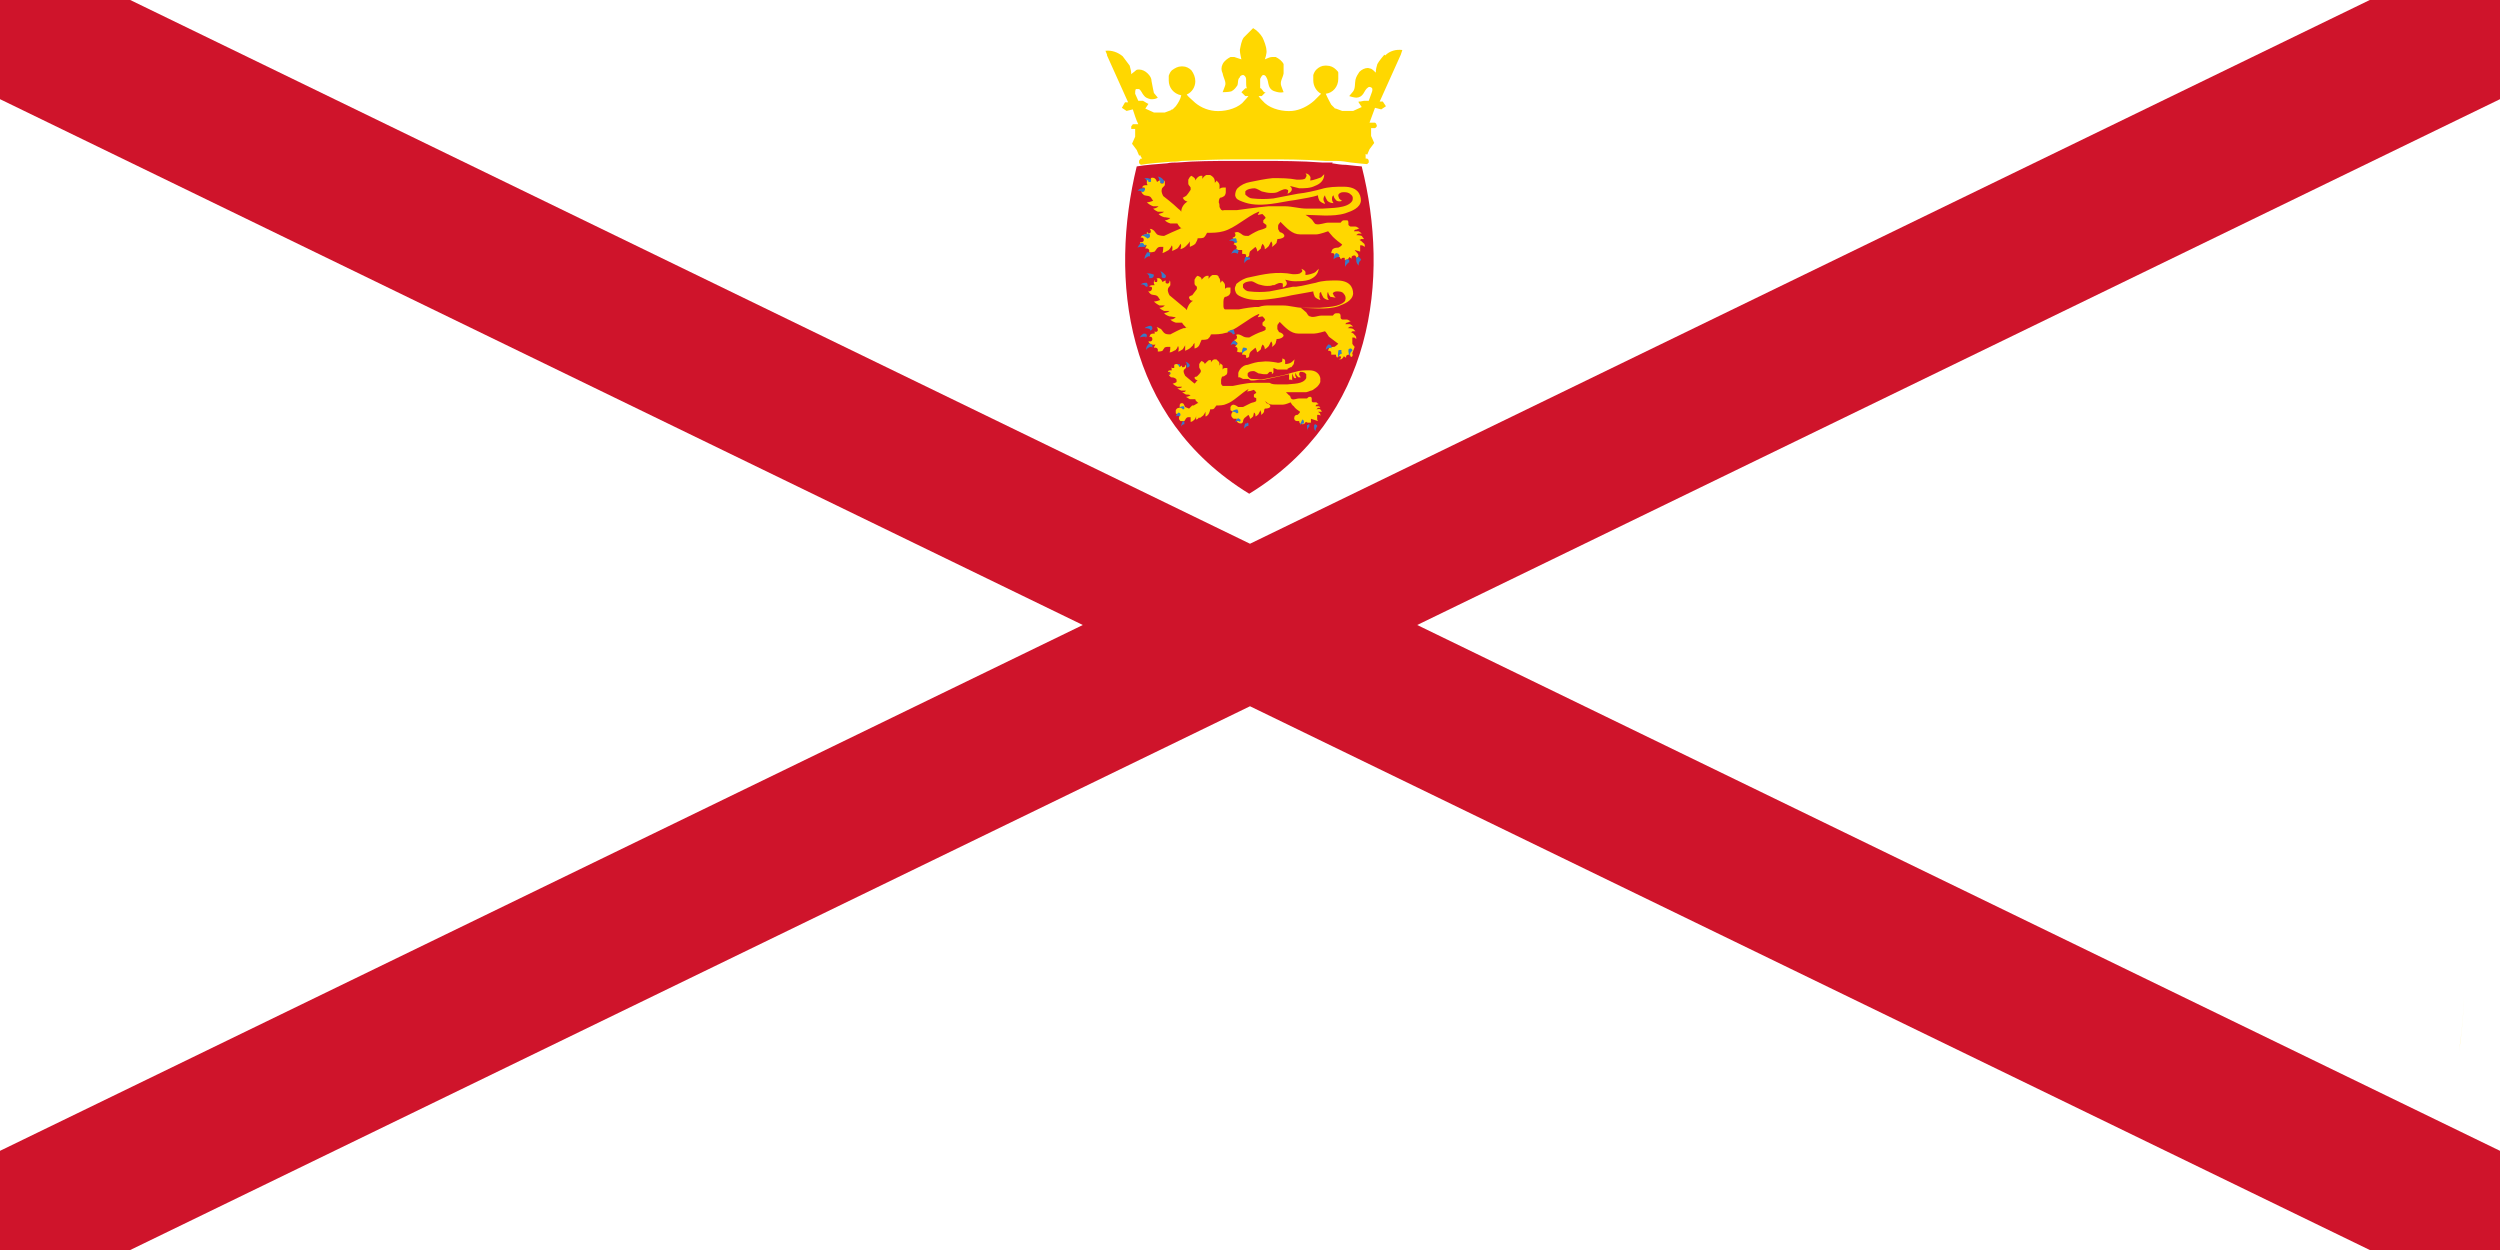 <?xml version="1.0" encoding="UTF-8"?><svg id="a" xmlns="http://www.w3.org/2000/svg" viewBox="0 0 32 16"><defs><style>.b{fill:#cf142b;}.c{fill:#806600;}.d{fill:gold;}.e{fill:#377bc8;}.f{fill:#2b2200;}</style></defs><polygon class="b" points="33.09 .74 31.96 -.79 16 6.96 .04 -.79 -1.09 .74 13.86 8 -1.09 15.26 .04 16.79 16 9.04 31.96 16.79 33.09 15.26 18.14 8 33.09 .74"/><path class="d" d="M31.54,12.65c0,.44-.07.84-.07.84,0,0,.07-.41.07-.84Z"/><polygon class="b" points="15.32 3.52 15.32 3.52 15.32 3.52 15.32 3.52"/><polygon class="b" points="15.33 2.31 15.33 2.31 15.33 2.31 15.33 2.31"/><path class="b" d="M17.06,2.08s-.05,0-.07,0c-.02,0-.05,0-.07,0-.26-.02-.56-.02-.7-.02h-.45c-.23,0-.46,0-.7.02-.04,0-.09,0-.13.01-.13.01-.27.02-.39.04-.35,1.44-.16,3.21,1.44,4.19,1.6-.98,1.8-2.76,1.44-4.19-.02,0-.1-.01-.2-.02-.06,0-.12-.01-.18-.02Z"/><polygon class="b" points="15.48 4.68 15.48 4.68 15.48 4.68 15.48 4.68"/><path class="e" d="M14.63,2.47s.02,0,.03-.02c0-.02,0-.04-.01-.04,0,0,0,0,0,0h0s-.01,0-.02,0c-.01,0-.04,0-.07.03.02,0,.05,0,.06.02,0,0,0,0,.01.01Z"/><path class="e" d="M14.85,2.34s.02.01.03.01c.02,0,.03-.02.02-.04,0,0,0,0,0,0,0,0,0,0,0,0-.01,0-.02-.04-.08-.05.01.01.02.03.02.05,0,.01,0,.02,0,.03Z"/><path class="e" d="M14.73,2.34s.02-.03,0-.05c0,0,0,0,0,0,0,0,0,0-.01,0,0,0-.02-.01-.04-.01h0s-.03,0-.04,0c.02,0,.03.02.04.04,0,0,0,.02.01.03.01,0,.02,0,.03,0Z"/><path class="d" d="M15.42,2.29s0,0,0,0c0-.01,0-.03,0-.04,0,0,0,0,0,0,0,.01,0,.03,0,.04Z"/><polygon class="d" points="15.55 2.55 15.55 2.55 15.55 2.55 15.55 2.55"/><path class="d" d="M17.41,3.22v-.08s0,0,.02,0c.01,0,.02.01.04.02,0-.02,0-.04-.02-.05-.02-.02-.03-.03-.05-.04,0,0,.02,0,.02-.01.01,0,.03,0,.04,0-.01-.01-.02-.03-.03-.04-.02-.01-.07-.01-.07-.01,0,0,.02-.02.03-.02.01,0,.03,0,.04,0-.01-.01-.02-.02-.04-.03-.02,0-.04,0-.06,0,0,0,.01-.02.02-.02.02,0,.03-.01.05-.02-.02,0-.03-.02-.05-.02-.01,0-.04,0-.06,0-.01,0-.02-.01-.03-.02,0-.04,0-.06-.02-.06-.01,0-.03,0-.04,0-.02,0-.03.02-.04.03,0,0-.1,0-.16,0-.04,0-.11.03-.15.02-.03,0-.04-.05-.07-.07-.02-.02-.07-.05-.07-.05.13,0,.35.03.51-.02.09-.03.19-.07.2-.16,0-.09-.05-.18-.22-.18-.1,0-.19,0-.29.03-.07.02-.2.05-.3.06-.1.02-.21.04-.31.06-.09.01-.18.01-.27,0-.03,0-.06-.02-.09-.05,0-.01,0-.03,0-.04.02-.03.08-.04.12-.04.02,0,.07.03.09.04.04.01.08.02.12.02.03,0,.07,0,.1-.02.04-.02.08-.04.11-.02.02,0,0,.05,0,.05.05-.02.08-.06.03-.1.04.01.08.02.12.03.07,0,.14,0,.2-.03.08-.03.12-.08.12-.15l-.04.04s-.1.04-.14.04h0s0,0,0,0c0,0,.01-.04,0-.05-.01-.02-.03-.04-.06-.04.03.03,0,.05,0,.06-.01.02-.06.02-.11.02-.1-.02-.21-.02-.31-.02-.1.01-.19.03-.29.05-.06.01-.12.04-.16.08-.02.02-.03.06-.03.09.01.05.04.06.09.08.1.04.21.05.37.03.09-.01.22-.04.31-.05.12-.02.23-.04.29-.06,0,.03.01.05.02.07.02.02.04.03.07.04,0-.02-.02-.03-.02-.06,0-.02.01-.04.02-.05,0,.02.02.05.03.07.02.02.05.03.08.03-.01-.01-.02-.03-.02-.05,0-.02,0-.04.02-.05,0,.03.02.05.04.07.02.01.05.01.07,0-.01,0-.03-.02-.04-.03,0-.01-.01-.02-.01-.04,0-.02.03-.04.06-.04.04,0,.07,0,.1.03.03.02.03.05.02.08-.06.1-.27.09-.38.1-.07,0-.14,0-.21,0-.09,0-.18-.03-.28-.03-.07,0-.13,0-.2,0-.13.01-.41.05-.41.05h-.17s0,.01-.02,0c0,0,0,0,0,0-.01,0-.02-.02-.03-.04,0-.02,0-.04-.01-.06h0c0-.05.02-.06.02-.06.02,0,.03-.01.05-.02.01-.01.02-.03.02-.05,0-.02,0-.04,0-.06-.05,0-.06,0-.08.02,0-.02,0-.03,0-.05,0-.01-.01-.03-.02-.04,0,0-.01-.01-.02-.02,0,0,0,0,0,0,0,0,0,0,0,0,0,.01-.01.02-.02.03,0,0,0,0,0,0,0-.02,0-.05-.02-.07-.01-.01-.02-.02-.04-.03,0,0,0,0,0,0h0s-.03,0-.05,0c-.02.01-.04.03-.05.05,0,0,0,0,0,0,0-.01,0-.03,0-.04,0,0,0,0,0,0,0,0-.02,0-.02,0-.01,0-.03.01-.04.02-.01.01-.02.02-.03.04,0-.02,0-.03-.05-.06-.02.01-.03.03-.04.05,0,.02,0,.04,0,.05,0,.02.02.03.03.05,0,0,0,0,0,.03-.02.03-.04.06-.06.08-.01,0-.03.02-.04.02h0s.01.04.06.05c-.05.03-.08.08-.08.13,0,0,0,0,0,0-.01-.02-.03-.03-.04-.04-.06-.06-.19-.16-.19-.16,0,0-.03-.05-.02-.08,0-.03.03-.04.04-.06,0-.01,0-.03,0-.04,0,0,0-.01-.01-.02,0,0,0,0,0,0,0,.02,0,.04-.02.04-.01,0-.02,0-.03-.01,0-.01,0-.02,0-.03-.01,0-.03.01-.04.02-.02-.06-.05-.06-.09-.05,0,0,0,0,0,0,0,0,0,0,.01,0,0,0,0,0,0,0,.01.01,0,.04,0,.05,0,0-.02,0-.03,0,0,0,0-.02-.01-.03-.01.02-.02.04,0,.07-.04,0-.06,0-.07.03,0,0,.01,0,.02,0h0s0,0,0,0c.02,0,.02.03.01.04,0,.01-.02.02-.03.02,0,0,0-.01-.01-.01,0,.02.02.04.04.05.03.01.07,0,.09.04l.02.03s-.05.02-.08.02c.02.02.05.04.08.05.02,0,.05,0,.07,0-.02.02-.05.03-.07.03.02.02.04.03.06.04.02,0,.05,0,.08,0-.02.02-.05.02-.07.03.02.02.04.03.07.04.03,0,.05.01.08.01-.02.02-.05.03-.07.03.02.02.04.03.07.04.03,0,.06,0,.09,0,.01.02.03.05.05.06.01,0,.02,0,.03,0-.02,0-.04,0-.05.01-.07.03-.14.06-.2.09,0,0-.06,0-.09-.02-.02-.02-.03-.04-.04-.05-.01,0-.02-.02-.04-.02,0,0-.02,0-.02,0,0,0,0,0,0,0,.02,0,.02.03.02.04,0,.01-.02.02-.03.02,0,0,0-.01-.02-.02,0,.01,0,.02,0,.03-.05,0-.07.02-.08.04,0,0,.01,0,.01,0,0,0,0,0,0,0,.02,0,.03.01.03.03,0,.01,0,.02-.02.03,0,0-.02,0-.03,0,.01.03.04.05.09.04-.01.02-.02.03-.02.04,0,0,0,0,0,0,0,0,.01,0,.02,0h0s.02,0,.03.02c0,.01,0,.02,0,.03,0,0-.01,0-.02,0,0,0,0,0,.01,0,.03,0,.05,0,.08-.01.02-.02.03-.06.07-.06h.04s0,.05-.01.08c.03-.01.06-.03.08-.04.02-.02.03-.04.04-.06.01.02.01.05,0,.07.02,0,.05-.02.07-.03.02-.02.03-.04.04-.06.02.03,0,.05,0,.07.03-.01.05-.02.07-.04.02-.02.04-.04.05-.06,0,.02,0,.05,0,.07.02-.01.05-.02.07-.04.01-.02.03-.05.03-.07.03,0,.06,0,.08-.01.02-.02.03-.04.04-.06.07,0,.14,0,.21-.02.15-.04.3-.19.45-.25,0,0,0,0,.01,0,0,0,0,0,0,0,0,.01-.02.03-.02.04.02,0,.04-.01.06-.01.02.02.04.04.04.05,0,0-.02.02-.03.03,0,0,0,.02,0,.03.01.01.03.02.04.03,0,0,0,.02,0,.03-.02.02-.07.03-.1.04-.05.02-.13.07-.13.07-.03,0-.05,0-.07-.01h0s-.05-.04-.07-.04c-.01,0-.02,0-.04.01.01,0,.02.03.01.04,0,.01-.02.02-.03.02,0,0,0,0,0,.01l.04.03s-.02.03-.03.05c0,0,0,0,0,0h0s0,0,0,0c.02,0,.03.01.04.03,0,.01,0,.02-.01.03,0,0,.01,0,.03.01.02,0,.03,0,.05,0,0,.01,0,.03,0,.04,0,0,0,0,0,.01,0,0,0,0,0,0,0,0,.01,0,.02,0h0s.02,0,.03.01c0,0,0,.02,0,.03,0,0,0,0,0,0,.02,0,.03,0,.04-.02,0-.01,0-.05.02-.06l.06-.05s.03.04.02.06c.02-.01.04-.03.05-.04,0-.02.01-.04.02-.06.02.02.03.04.03.07.02-.01.04-.03.05-.04.01-.02.02-.04.03-.06.02.02.02.05.01.07.02-.01.04-.03.06-.05,0-.02.01-.03.01-.05.05,0,.09-.02.09-.04,0-.02-.02-.04-.06-.05,0-.01-.02-.03-.02-.04,0-.01,0-.03,0-.04,0-.02.02-.03.03-.05.08.08.15.16.25.16.07,0,.14,0,.21,0,.04,0,.15-.04.15-.04.02.02.04.05.06.07.04.04.08.07.12.1-.01.02-.03.03-.05.04-.02,0-.06,0-.08.03,0,.01-.01.02-.01.04,0,0,0,0,0,0,0,0,0,0,.01,0,0,0,0,0,0,0h0s0,0,0,0c.01,0,.03,0,.03.02,0,.01,0,.02,0,.03,0,0,0,0,0,0,0,0,.01,0,.02,0h.05s0,.02.02.03c0,0,0,0,0-.01,0,0,.01-.01.02-.01h0s0,0,0,0c0,0,.02,0,.02,0,0,0,.01.02,0,.03,0,0,0,0-.01,0,0,0,0,0,0,0,.02,0,.03,0,.05-.01,0,0,.02-.02.02-.03,0,0,.02.01.03.02,0,0,0-.01,0-.02,0-.01.02-.02.03-.02h0s0,0,.01,0c.01,0,.02.02.02.03,0,0,0,0,0,0,0,0,.01,0,.02-.01.01-.01.01-.03,0-.04,0-.01-.03-.03-.04-.05ZM15.33,2.31s0,0,0,0c0,0,0,0,0,0,0,0,0,0,0,0Z"/><path class="e" d="M15.86,3.22s-.02-.03-.04-.03c0,0,0,0,0,0h0s0,0,0,0c-.01,0-.04.01-.06.06.02-.02.06-.02.08,0,0,0,0,0,0,0,0,0,.01-.02.01-.03Z"/><path class="e" d="M15.83,3.09s0-.03-.01-.04c0,0,0,0,0,0,0,0,0,0,0,0-.02,0-.04,0-.09.03.03,0,.06,0,.08.03,0,0,0,0,0,0,.01,0,.02,0,.03-.02Z"/><path class="e" d="M15.99,3.3s-.02-.01-.03-.01h0s-.01,0-.02,0c0,0,0,0,0,0,0,.01-.02.03-.01.08.01-.03.04-.05.07-.05,0,0,0,0,0,0,0,0,0-.02,0-.03Z"/><path class="e" d="M14.65,3.14s-.01-.03-.03-.03c0,0,0,0,0,0,0,0,0,0-.01,0-.01,0-.03.02-.05.06.02-.01.04-.01.06-.01,0,0,.02,0,.03,0,.01,0,.02-.02.02-.03Z"/><path class="e" d="M17.26,3.32s-.02,0-.02,0h0s-.02,0-.02.01c0,0,0,0,0,.01,0,.01-.01.03,0,.08,0-.02.02-.04.04-.06,0,0,0,0,.01,0,0-.01,0-.02,0-.03Z"/><path class="e" d="M17.4,3.29s0,0-.01,0h0s-.03,0-.03.02c0,0,0,.01,0,.02,0,.01,0,.04.03.07,0-.03.01-.06.03-.07,0,0,0,0,0,0,0-.01,0-.02-.02-.03Z"/><path class="e" d="M14.69,3.05s.02,0,.03-.02c0-.02,0-.04-.02-.04,0,0,0,0,0,0,0,0,0,0,0,0h0s-.04,0-.09.03c.02,0,.04,0,.06.02,0,0,.01,0,.02.02Z"/><polygon class="e" points="17.11 3.24 17.11 3.24 17.11 3.24 17.11 3.24"/><path class="e" d="M14.73,3.25s-.02-.02-.03-.02h0s-.01,0-.02,0c0,0,0,0,0,0,0,.02-.03.03-.03.09.01-.02.03-.03.05-.04,0,0,.01,0,.02,0,0,0,0-.02,0-.03Z"/><path class="e" d="M17.14,3.26s-.02-.02-.03-.02c0,0,0,0-.01,0,0,0,0,0,0,0-.01.01-.03.03-.03.08.02-.02.04-.03.07-.03,0,0,0,0,0,0,0,0,.01-.02,0-.03Z"/><path class="e" d="M14.87,3.55s.02.01.03.01c.02,0,.03-.02.02-.04,0,0,0,0,0,0,0,0,0,0,0,0-.01,0-.02-.03-.07-.05.01.01.02.03.02.05,0,.01,0,.02,0,.03Z"/><path class="e" d="M14.69,3.66s0-.03-.01-.04c0,0,0,0,0,0h0s-.01,0-.02,0c-.01,0-.03,0-.06.02.02,0,.04,0,.06.02,0,0,0,0,.01.01.01,0,.02,0,.03-.02Z"/><path class="e" d="M14.76,3.55s.02-.03,0-.04c0,0,0,0,0,0,0,0,0,0-.01,0,0,0-.02-.01-.04-.01h0s-.02,0-.04,0c.02,0,.03.02.04.03,0,0,0,.02,0,.03.01,0,.02,0,.03,0Z"/><polygon class="d" points="14.93 4.39 14.93 4.39 14.93 4.39 14.93 4.39 14.93 4.39"/><polygon class="d" points="14.64 4.28 14.63 4.28 14.63 4.28 14.64 4.28"/><path class="d" d="M16.66,3.42s0,0,0,0c0,0,0,0,0,0Z"/><rect class="d" x="16.7" y="3.48" width="0" height="0" transform="translate(2.43 12.83) rotate(-45)"/><polygon class="d" points="17.1 3.75 17.1 3.75 17.1 3.75 17.1 3.75"/><path class="d" d="M15.72,4.16s0,0,0,0c0,0,0,0,0,0Z"/><path class="d" d="M14.64,4.28s0,0,0,0c0,0,0,0,0,0Z"/><path class="d" d="M16.08,3.83s0,0,0,0c0,0,0,0,0,0Z"/><path class="d" d="M17.34,4.44s-.02-.02-.03-.04c0,0,0,0,0-.01v-.07s0,0,.02,0c.01,0,.02.01.03.02,0-.02,0-.04-.02-.05-.01-.02-.03-.03-.05-.04,0,0,.02,0,.02-.01.01,0,.03,0,.04,0-.01-.01-.02-.02-.03-.03-.02-.01-.07-.01-.07-.01,0,0,.02-.01.03-.02.01,0,.03,0,.04,0-.01-.01-.02-.02-.04-.03-.02,0-.04,0-.06,0,0,0,.01-.02.02-.02.01,0,.03-.01.05-.02-.02,0-.03-.02-.05-.02-.01,0-.03,0-.05,0-.01,0-.02,0-.03-.02,0-.04,0-.05-.02-.06-.01,0-.03,0-.04,0-.02,0-.03.02-.04.03,0,0-.1,0-.15,0-.04,0-.1.03-.14.01-.03,0-.04-.05-.06-.06-.02-.02-.06-.05-.06-.05.13,0,.33.03.48-.02.08-.03.18-.07.19-.16,0-.09-.05-.17-.21-.17-.09,0-.18,0-.27.03-.06.01-.16.04-.25.05-.01,0-.02,0-.04,0-.09.02-.2.04-.3.06-.09.01-.17.01-.26,0-.03,0-.06-.02-.08-.05,0-.01,0-.03,0-.04.02-.03.07-.04.11-.04.02,0,.06.03.09.04.04.01.07.02.11.02.02,0,.05,0,.07-.01,0,0,.02,0,.02,0,.04-.02.07-.04.11-.02,0,0,0,.02,0,.03,0,.01,0,.02,0,.02.05-.02.07-.05.03-.1.04.01.08.02.12.02.07,0,.13,0,.19-.02.07-.03.11-.07.12-.14,0,0-.03.03-.04.04-.02.02-.1.04-.13.04h0s0,0,0,0c0,0,0-.03,0-.04,0,0,0,0,0,0-.01-.02-.03-.03-.05-.04,0,0,0,0,0,0,0,.01.01.02.01.03,0,0,0,0,0,0,0,0,0,0,0,0,0,0-.01.02-.02.02-.01.02-.06.02-.1.02-.1-.02-.2-.02-.29-.01-.09.01-.18.03-.27.05-.06.01-.11.04-.16.08,0,0-.01.01-.01.02-.01.02-.02.04-.01.07.01.04.03.06.08.08.09.04.2.05.35.03.09-.01.21-.03.29-.05.12-.02.22-.04.28-.05,0,.02.01.05.02.07.02.02.04.03.07.04,0,0,0,0,0,0,0-.02-.02-.03-.01-.05,0,0,0-.02,0-.03,0,0,0-.02.02-.02,0,.02.02.05.03.07.02.02.05.03.07.03,0,0,0,0,0,0-.01-.01-.02-.03-.02-.05,0,0,0-.02,0-.03,0,0,0-.02.01-.02,0,.02.02.05.03.06,0,0,0,0,0,0,.02,0,.05.01.07.01,0,0,0,0,0,0,0,0,0,0,0,0,0,0,0,0,0,0-.01,0-.02-.02-.03-.03,0,0,0-.01-.01-.02,0,0,0,0,0,0,0,0,0,0,0,0,0-.02.03-.03.05-.03.03,0,.07,0,.09.03.02.02.03.05.02.08,0,0,0,.01-.01.02-.07.07-.22.07-.32.08,0,0,0,0,0,0,0,0,0,0-.01,0-.07,0-.13,0-.2,0,0,0,0,0,0,0,0,0,0,0,0,0-.09,0-.17-.03-.26-.03,0,0,0,0,0,0,0,0-.02,0-.02,0,0,0-.02,0-.02,0-.02,0-.05,0-.07,0-.01,0-.02,0-.03,0-.01,0-.03,0-.04,0-.03,0-.08,0-.13.02,0,0,0,0,0,0,0,0-.02,0-.03,0,0,0-.01,0-.02,0-.11.01-.2.03-.2.03h-.16s0,0-.02,0c0,0,0,0,0,0,0,0,0,0,0,0,0,0,0,0,0,0-.01,0-.02-.02-.02-.04,0,0,0,0,0,0,0-.02,0-.04,0-.06h0c0-.05.02-.06.02-.06.02,0,.03-.01.05-.02.01-.01.02-.03.02-.04,0-.02,0-.04,0-.06-.05,0-.06,0-.07.02,0-.02,0-.03,0-.05,0-.01-.01-.03-.02-.04,0,0-.01-.01-.02-.02,0,0,0,0,0,0,0,0,0,0,0,0,0,.01-.01.02-.02.03,0-.02,0-.05-.02-.07,0-.02-.02-.03-.04-.03,0,0,0,0,0,0h0s0,0,0,0c-.01,0-.03,0-.04,0,0,0,0,0,0,0-.02.01-.04.03-.05.05,0,0,0,0,0,0,0-.01,0-.03,0-.04,0,0,0,0,0,0,0,0-.02,0-.02,0-.01,0-.03.01-.04.02-.01.01-.02.02-.03.03,0-.02,0-.03-.05-.05-.02.01-.03.03-.04.05,0,.02,0,.03,0,.05,0,.02.02.03.03.04,0,0,0,0,0,.03-.02.03-.04.05-.06.08,0,0,0,0,0,0-.01,0-.03.01-.04.02,0,.01,0,.02.01.03,0,.01.02.02.04.02,0,0,0,0,0,0-.05.03-.07.08-.08.12,0,0,0,0,0,0-.01-.02-.03-.03-.04-.04-.06-.05-.18-.15-.18-.15,0,0-.03-.05-.02-.08,0-.02.03-.04.03-.05,0-.01,0-.03,0-.04,0,0,0-.01-.01-.02,0,0,0,0,0,0,0,.02,0,.03-.02.04-.01,0-.02,0-.03-.01,0-.01,0-.02,0-.03-.01,0-.02.01-.04.02-.02-.05-.05-.06-.08-.04,0,0,0,0,0,0,0,0,0,0,.01,0,0,0,0,0,0,0,.01.01,0,.03,0,.04,0,0-.02,0-.03,0,0,0,0-.02,0-.03-.01.02-.02.04,0,.07-.04,0-.06,0-.07.02,0,0,.01,0,.02,0h0s0,0,0,0c.02,0,.02.03.01.04,0,.01-.02.02-.03.02,0,0,0,0-.01-.01,0,.02.02.04.04.05.03.01.07,0,.09.04l.02.03s-.05.02-.08.02c.02.02.05.04.07.05.02,0,.05,0,.07,0-.02.02-.04.03-.07.03.02.02.04.03.06.04.02,0,.05,0,.07,0-.02.02-.04.02-.07.03.02.02.04.03.07.04.03,0,.05.01.08.01-.02.02-.04.03-.07.03.02.02.04.03.07.04.03,0,.06,0,.08,0,.01.02.03.04.05.06.01,0,.02,0,.03,0-.02,0-.03,0-.04.01,0,0,0,0,0,0,0,0-.02,0-.02,0-.06.02-.11.05-.17.08-.03,0-.06,0-.08-.02-.02-.02-.03-.04-.04-.05-.01,0-.02-.01-.04-.02,0,0-.01,0-.02,0,0,0,0,0,0,0,.02,0,.02.03.02.04,0,.01-.02.02-.03.02,0,0,0-.01-.01-.01,0,.01,0,.02,0,.03,0,0,0,0,0,0-.03,0-.05,0-.06.02,0,0,0,.01-.01.02,0,0,0,0,0,0,0,0,0,0,0,0,0,0,0,0,0,0,0,0,0,0,.01,0,0,0,0,0,0,0,.02,0,.03.01.03.03,0,.01,0,.02-.02.03,0,0-.02,0-.03,0,.01.03.04.05.09.04-.01.02-.02.03-.02.04,0,0,0,0,0,0,0,0,.01,0,.02,0h0s.02,0,.03.02c0,.01,0,.02,0,.03,0,0-.01,0-.02,0,0,0,0,0,.01,0,.02,0,.05,0,.07-.01,0,0,0,0,0,0,0,0,.01-.02.02-.03,0-.01.02-.02.04-.02h.04s0,0,0,0c0,0,0,0,0,0,0,.02,0,.05-.01.07,0,0,0,0,0,0,0,0,0,0,.01,0,.02,0,.04-.02.07-.03,0-.01.02-.02.02-.03,0,0,0-.01.01-.02,0,0,0,0,0,0,.01.02.01.05,0,.07.02,0,.04-.02.06-.03,0,0,0,0,0,0,.01-.02.02-.03.03-.05h0s0,.05,0,.07c.02-.01.05-.02.07-.04,0,0,.02-.02.03-.03,0-.01.01-.02.02-.03h0s0,.04,0,.07c0,0,0,0,0,0,.02,0,.05-.02.06-.04.01-.02.02-.05.03-.07.03,0,.05,0,.08-.01.02-.02.03-.03.04-.06,0,0,0,0,0,0,.06,0,.13,0,.19-.02.02,0,.03-.01.05-.02,0,0,0,0,0,0,0,0,0,0,0,0,.12-.05.25-.17.37-.22,0,0,0,0,0,0,0,0,0,0,.01,0,0,0,0,0,0,0,0,.01-.02.03-.02.04.02,0,.04-.01.06-.01.02.02.04.04.03.05,0,0-.02.02-.03.03,0,0,0,.02,0,.03,0,.01.03.02.04.03,0,0,0,.02,0,.03-.02.02-.07.03-.09.04-.05.02-.12.06-.12.06-.02,0-.05,0-.07-.01h0s-.05-.03-.07-.03c-.01,0-.02,0-.03.01.01,0,.02.02.01.04,0,.01-.02.02-.03.02,0,0,0,0,0,.01l.04.03s-.02.03-.03.05c0,0,0,0,0,0h0s0,0,0,0c.02,0,.03.01.03.03,0,.01,0,.02-.01.03,0,0,.01,0,.03.01.01,0,.03,0,.04,0,0,.01,0,.02,0,.03,0,0,0,0,0,0,0,0,0,0,0,0,0,0,.01,0,.02,0h0s.02,0,.03.01c0,0,0,.02,0,.03,0,0,0,0,0,0,.02,0,.03,0,.04-.02,0-.01,0-.04.02-.06l.06-.05s.02.04.02.06c.02-.01.03-.02.05-.04,0-.02.01-.04.02-.06.02.01.03.04.03.06.02-.01.03-.02.05-.04.01-.02.02-.04.03-.06.02.02.02.05.01.07.02-.01.04-.03.05-.05,0-.02.01-.03.01-.05.05,0,.08-.02.09-.04,0-.02-.02-.04-.06-.05,0-.01-.02-.03-.02-.04,0-.01,0-.02,0-.04,0-.02.02-.03.03-.05.07.07.14.15.24.15.07,0,.13,0,.2,0,.04,0,.14-.03.14-.03.02.02.03.04.05.07.04.03.08.06.12.09h0s-.03.03-.05.04c-.02,0-.06,0-.07.02,0,0-.01.02-.01.03,0,0,0,0,0,0,0,0,0,0,.01,0h0s0,0,0,0c.01,0,.02,0,.03.02,0,.01,0,.02,0,.03,0,0,0,0,0,0,0,0,.01,0,.02,0h.04s0,0,0,0h0s0,.03.02.04c0,0,0,0,0-.01,0,0,.01-.01.02-.01h0s.02,0,.02,0c0,0,.01.02,0,.03,0,0-.01,0-.02.01,0,0,0,0,0,0,.02,0,.03,0,.04-.01,0,0,.02-.02.02-.03,0,0,.02.01.03.02,0,0,0-.01,0-.02,0-.01.02-.02.03-.02h0s0,0,.01,0c.01,0,.02.02.02.03,0,0,0,0,0,0,0,0,.01,0,.02-.01,0,0,.01-.02,0-.03,0,0,0,0,0-.01ZM15.32,3.52s0,0,0,0c0,0,0,0,0,0,0,0,0,0,0,0Z"/><polygon class="c" points="15.31 3.61 15.31 3.61 15.31 3.61 15.31 3.61 15.31 3.61"/><path class="e" d="M15.83,4.39s-.02-.03-.03-.03c0,0,0,0,0,0h0s0,0,0,0c0,0,0,0,0,0-.01,0-.03.01-.05.06.02-.02.05-.02.08,0,0,0,0,0,0,0,0,0,.01-.02.01-.03Z"/><path class="e" d="M15.8,4.26s0-.03-.01-.04c0,0,0,0,0,0,0,0,0,0,0,0-.02,0-.04,0-.08.03.03,0,.06,0,.07.03,0,0,0,0,0,0,.01,0,.02,0,.03-.02Z"/><path class="e" d="M15.96,4.46s-.02-.01-.03-.01h0s-.01,0-.02,0c0,0,0,0,0,0,0,.01-.02.03-.01.08.01-.03.04-.04.06-.05,0,0,0,0,0,0,0,0,0-.02,0-.03Z"/><path class="e" d="M14.72,4.23s.02,0,.03-.02c0-.02,0-.03-.02-.04,0,0,0,0,0,0,0,0,0,0,0,0,0,0,0,0,0,0h0s-.04,0-.08.03c.02,0,.04,0,.06.01,0,0,.01,0,.01.01Z"/><path class="e" d="M17.17,4.51s0-.02,0-.03c0,0-.01,0-.02,0h0s-.02,0-.02.01c0,0,0,0,0,.01,0,.01-.01.03,0,.08,0-.02.02-.04.03-.05,0,0,.01,0,.02-.01Z"/><path class="e" d="M17.3,4.46s0,0-.01,0h0s-.03,0-.03.02c0,0,0,.01,0,.02h0s0,.03.02.06c0-.03,0-.05.03-.07,0,0,0,0,0,0,0-.01,0-.02-.02-.03Z"/><path class="e" d="M17.04,4.46s.01-.02,0-.03c0-.01-.02-.02-.03-.02h0s0,0-.01,0c0,0,0,0,0,0,0,0,0,0,0,0,0,.01-.03.02-.03.07.01-.02.04-.03.06-.03,0,0,0,0,0,0Z"/><path class="e" d="M14.75,4.45s0-.02,0-.03c0,0-.01-.02-.03-.02h0s-.01,0-.02,0c0,0,0,0,0,0,0,.02-.03.02-.03.08.01-.02.03-.03.05-.04,0,0,.01,0,.02,0Z"/><path class="e" d="M14.66,4.33s.02-.02.02-.03c0-.02-.01-.03-.03-.03,0,0,0,0,0,0,0,0,0,0-.01,0h0s-.03.01-.05.05c.02-.01.04-.01.05-.01,0,0,.02,0,.03,0Z"/><path class="e" d="M15.19,4.7s.02.01.02,0c.01,0,.02-.02.02-.03,0,0,0,0,0,0,0,0,0,0,0,0-.01,0-.01-.03-.06-.04.01,0,.02.02.02.04,0,0,0,.02,0,.02Z"/><path class="e" d="M15.04,4.79s0-.03-.01-.03c0,0,0,0,0,0,0,0-.01,0-.02,0-.02,0-.04,0-.05.02.02,0,.03,0,.05.02,0,0,0,0,0,.01,0,0,.02,0,.02-.01Z"/><path class="e" d="M15.1,4.7s.01-.02,0-.04c0,0,0,0,0,0,0,0,0,0,0,0,0,0-.02,0-.03,0,0,0-.02,0-.03,0,.01,0,.03.02.03.03,0,0,0,.01,0,.02,0,0,.02,0,.03,0Z"/><polygon class="d" points="15.21 5.25 15.21 5.25 15.21 5.25 15.21 5.25"/><path class="d" d="M15.1,5.34s0,0,0,0c0,0,0,0,0,0Z"/><polygon class="d" points="16.72 4.86 16.72 4.86 16.72 4.86 16.72 4.86"/><path class="d" d="M15.09,5.34s0,0,0,0c0,0,0,0,0,0Z"/><polygon class="d" points="16.85 4.81 16.85 4.81 16.85 4.81 16.85 4.81"/><polygon class="d" points="16.57 4.58 16.57 4.58 16.57 4.58 16.57 4.58"/><path class="d" d="M16.87,5.39s0,0,0,0c0,0-.01-.02-.01-.02v-.06s0,0,0,0c0,0,.01,0,.02,0,0,0,.02,0,.02.02,0,0,0,0,0,0,0,0,0-.01,0-.02,0,0,0,0,0,0,0,0,0,0,0-.01,0,0,0,0,0,0,0,0,0,0,0,0,0-.01-.02-.02-.03-.03,0,0,0,0,0,0,0,0,.01,0,.02,0,0,0,.02,0,.03,0,0,0,0,0,0,0,0,0-.01-.02-.02-.03-.01-.01-.05,0-.05,0,0,0,0,0,0,0,0,0,.01-.01.02-.02,0,0,.02,0,.03,0,0,0,0,0,0,0,0,0-.01-.02-.02-.02-.01,0-.03,0-.04,0,0,0,0,0,0,0,0,0,0-.01.01-.02,0,0,.02,0,.03-.01,0,0,0,0,0,0-.01,0-.02-.01-.03-.02,0,0-.02,0-.04,0,0,0-.02,0-.02-.02h0s0-.03,0-.03c0,0,0-.01-.01-.02,0,0-.02,0-.02,0-.01,0-.02.01-.03.02-.03,0-.07,0-.1,0-.03,0-.07.02-.09.01,0,0-.01,0-.02-.02,0,0,0,0,0,0,0-.01-.01-.03-.02-.03-.01-.01-.04-.04-.04-.04,0,0,0,0,0,0h.1s.1,0,.1,0h.06s.04-.01.06-.02c0,0,0,0,0,0,.01,0,.03-.01.04-.02.03-.02.06-.04.08-.09,0,0,0,0,0,0h0s0-.05,0-.05h0s0,0,0,0c0,0,0,0,0,0-.01-.05-.05-.1-.14-.1-.06,0-.12,0-.18.02-.05.01-.13.04-.19.05-.06.01-.14.03-.2.04-.06.01-.12,0-.17,0-.02,0-.04-.02-.05-.04,0,0,0-.02,0-.03.02-.03.05-.03.08-.03.01,0,.04.02.06.03.02,0,.05.01.07.01,0,0,0,0,0,0h0s0,0,0,0h.03s0,0,0,0h.01s.03-.03.03-.03h0s.03,0,.03,0h0s0,0,0,0h0s0,.01,0,.01v.02s0,0,0,0l.02-.02h0s0-.03,0-.03v-.03s0,0,0,0l.05.02h.02s.03,0,.03,0h.02s.01,0,.01,0h.05s0-.01,0-.01h0s.04-.02.04-.02h.01s.03-.04.03-.04h0s.01-.06.01-.06h0s0,0,0,0c0,0,0,0,0,0,0,0,0,0,0,0,0,0-.02.02-.03.03-.02.02-.06.03-.09.03h0s0,0,0,0c0-.01,0-.03,0-.04,0-.02-.02-.03-.04-.03,0,0,0,0,0,0,.01.01,0,.03,0,.04-.02.01-.05.02-.07.01-.06-.01-.13-.02-.19-.01-.06,0-.12.02-.18.04-.04,0-.08.03-.1.06-.01.02-.02.03-.02.05h0s0,.03,0,.03v.02s.02,0,.02,0h0s.04.02.04.02h.01s.01,0,.01,0h.05s.03.02.03.02h.04s.07-.01.07-.01h.03s.03,0,.03,0l.32-.07h0s0,.03,0,.03h0s0,.02,0,.02v.02s.02,0,.02,0h.01s.01.01.01.01h0s0,0,0,0v-.04s0-.03,0-.03h0s0-.02,0-.02l.02.05h0s.01.01.01.01h0s.01,0,.01,0h0s.01,0,.01,0v-.02s-.01,0-.01,0h0s0-.03,0-.03v-.02s.02.04.02.04l.02.02h0s.03,0,.03,0h0s0,0,0,0h0s-.02-.03-.02-.03v-.02s0,0,0,0h0s.01-.02.01-.02h0s0,0,0,0h.03s0,0,0,0h0s.03.01.03.01l.02.02h0s0,.01,0,.01v.02s0,.02,0,.02c-.04.08-.17.07-.24.08-.04,0-.09,0-.13,0-.03,0-.07,0-.1-.02,0,0,0,0-.01,0-.02,0-.04,0-.07,0,0,0,0,0,0,0-.04,0-.08,0-.13,0-.08,0-.26.04-.26.04h-.1s-.02,0-.03,0c0,0,0,0,0,0,0,0,0,0,0,0,0,0-.02-.02-.02-.03,0-.02,0-.03,0-.05h0s.01-.05.02-.04c.01,0,.03-.01.04-.02.01,0,.02-.02.02-.04,0-.02,0-.03,0-.05-.04,0-.05,0-.06.02,0-.01,0-.03,0-.04,0-.01,0-.02-.02-.03,0,0,0,0-.01-.01,0,0,0,0,0,0,0,0,0,0,0,0,0,0,0,.02-.01.03,0,0,0,0,0,0,0-.02,0-.04-.01-.05,0,0-.02-.02-.03-.03,0,0,0,0,0,0h0s0,0,0,0c-.01,0-.02,0-.03,0,0,0,0,0,0,0-.02.01-.03.02-.04.04,0,0,0,0,0,0,0-.01,0-.02,0-.03,0,0,0,0,0,0,0,0-.01,0-.02,0-.01,0-.02.01-.03.02,0,0-.02.02-.03.03,0-.01,0-.02-.04-.04-.01.01-.02.02-.03.04,0,.01,0,.03,0,.04,0,.01.01.02.02.04,0,0,0,0,0,.02-.01.02-.03.04-.05.06,0,0-.02,0-.03.01,0,0,0,0,0,0,0,.02.01.03.04.04,0,0,0,0,0,0h0s-.02.01-.02.02c0,0,0,0,0,0,0,0-.01.01-.02.02,0,0,0,0,0,0-.05-.04-.12-.1-.12-.1-.01-.02-.02-.04-.02-.06,0-.02.02-.03.03-.04,0,0,0-.02,0-.03,0,0,0,0-.01-.01,0,0,0,0,0,0,0,.01,0,.03-.02.03,0,0-.02,0-.02,0,0,0,0-.02,0-.02-.01,0-.02.01-.03.02-.02-.04-.04-.05-.07-.03,0,0,0,0,0,0,0,0,0,0,0,0,0,0,0,0,0,0,0,.01,0,.03,0,.04,0,0-.02,0-.03,0,0,0,0-.01,0-.02,0,.01-.01.03,0,.05-.03,0-.05,0-.05.02,0,0,.01,0,.02,0,0,0,0,0,0,0,.01,0,.02.02.01.03,0,0-.01.01-.02.01,0,0,0,0,0-.01,0,.02.02.03.03.04.02,0,.05,0,.07.03v.03s-.03.02-.05.02c.02.02.04.03.06.04.02,0,.04,0,.06,0-.01.02-.04.02-.06.02.01.01.03.02.05.03.02,0,.04,0,.06,0-.01.02-.03.02-.05.02.02.01.03.02.05.03.02,0,.04,0,.06.01-.02.01-.04.02-.06.02.02.01.03.02.05.03.02,0,.04,0,.07,0,0,.02.02.03.04.05.01,0,.02,0,.03,0h-.02s0,0,0,0h-.02s-.05.03-.05.03h-.02s-.04.04-.04.04h0s-.05-.02-.05-.02h0s0,0,0,0l-.02-.04s0,0,0,0c0,0,0,0,0,0,0,0-.01-.01-.02-.01-.02,0-.03.01-.03.03,0,0,0,0,0,0,0,0,0,0,0,0,0,.01,0,.02,0,.03,0,0,0,0,0,0-.03,0-.04.01-.05.03,0,0,0,0,0,.01,0,.01,0,.02,0,.03,0,0,0,0,0,0,0,0,0,0,0,0,0,0,0,0,0,0,0,0,.02.02.04.02,0,0,0,0,.01,0,0,0,0,0,0,0,0,.01-.01.03-.01.04,0,.02.01.03.02.04.02,0,.03,0,.05,0,.01-.01.02-.05.05-.05h.03s0,.03,0,.04c0,0,0,.01,0,.02,0,0,0,0,0,0,.02,0,.04-.02.05-.03.01-.01.02-.03.02-.05,0,.01,0,.03,0,.04,0,0,0,0,0,.01,0,0,0,0,0,0,.02,0,.03-.02.04-.03,0,0,0,0,0,0,0,0,0,0,0,0,0,0,0,0,0-.02,0,0,0,0,0,0,0,0,0-.01,0-.02,0,.02,0,.04,0,.05.02,0,.03-.02.05-.03.01-.01.02-.03.03-.05,0,.02,0,.04,0,.06.02,0,.03-.02.04-.03h0s.02-.04.02-.06c0,0,0,0,0,0,.02,0,.04,0,.05-.01,0,0,0,0,0,0,.01-.01.02-.03.03-.04,0,0,0,0,0,0,.04,0,.09,0,.13-.02.09-.03.19-.14.28-.19,0,.01-.01.02-.02.03.03,0,.06-.01.09-.02,0,0,0,0,0,0,.02.02.03.03.03.04,0,0-.02.01-.03.02,0,0,0,.02,0,.03,0,.01.03.01.03.02,0,0,0,.02,0,.03-.01.02-.05.02-.07.03-.04.02-.1.05-.1.05-.02,0-.04,0-.06,0h0s-.04-.03-.06-.03c-.02,0-.03.01-.04.03,0,.01,0,.03,0,.04l.03.02s-.02.02-.02.04c0,.01,0,.02.01.03.01.01.01.02.03.02.01,0,.02,0,.03,0,0,0,0,.02,0,.03.01.02.03.03.05.03.01,0,.02,0,.03-.02,0,0,0-.03.02-.05l.05-.04s.02.03.02.05c.01,0,.03-.02.04-.03,0-.01.01-.03.01-.05.02.01.02.03.02.05.01,0,.03-.02.04-.03,0-.01.02-.03.02-.05.01.02.02.04.01.06.02-.01.03-.02.04-.04,0-.01,0-.03.01-.04.04,0,.07-.01.07-.03,0-.01-.01-.03-.05-.04,0,0-.01-.02-.02-.03,0,0,0,0,0,0,.03.03.06.05.1.05,0,0,0,0,0,0,.03,0,.04,0,.07,0,.02,0,.04,0,.06,0,.03,0,.1-.03.1-.03,0,0,.02.04.04.05.02.03.05.05.08.07,0,0,0,.01-.01.02,0,0-.01.01-.02.02-.01,0-.03,0-.04.02,0,0,0,0,0,0,0,.01-.01.03,0,.04,0,.01.02.02.03.02h.03s0,.02.01.03c0,0,.02.01.03.01.01,0,.02,0,.03-.01,0,0,0,0,0,0,0,0,.01-.02.02-.02,0,0,0,0,0,0,0,0,.01.01.02.01.01,0,.03,0,.04,0,0,0,0,0,0,0,0,0,0-.03,0-.04,0,0,0-.01,0-.01ZM16.8,4.87h0s0,0,0,0c0,0,0,0,0,0ZM15.48,4.68s0,0,0,0c0,0,0,0,0,0,0,0,0,0,0,0Z"/><polygon class="f" points="15.65 4.78 15.65 4.78 15.65 4.78 15.65 4.78"/><path class="d" d="M17.72.7s-.07.08-.09.12c-.01.03-.02.07-.02.11-.02-.02-.04-.04-.06-.05-.01,0-.03-.01-.04-.01-.04,0-.08.02-.11.05-.02.03-.04.06-.05.1-.01.05,0,.11-.03.15l-.05.06s.06.02.09.02c.04,0,.07-.02.09-.05.02-.03.03-.06.06-.08.01-.01.03-.01.04,0,.02,0,.02.04.01.06l-.04.11h-.06s-.05.01-.05.01h-.02s0,.01,0,.01l.04.06h.01s0,0,0,0c0,0,0,0-.01,0l-.11.05s0,0-.01,0h0s-.08,0-.08,0c-.02,0-.03,0-.05,0l-.08-.03s-.02,0-.02-.01l-.04-.04s-.05-.09-.07-.14c.09-.01.16-.09.16-.19,0,0,0-.02,0-.02,0,0,0,0,0-.01,0-.01,0-.02,0-.03,0,0,0-.01,0-.02,0-.01-.01-.02-.02-.03,0,0,0,0-.01-.01-.03-.03-.07-.05-.12-.05,0,0-.02,0-.02,0h0s0,0,0,0c-.04,0-.08.02-.11.05-.02.02-.03.04-.04.07,0,0,0,.02,0,.03,0,.01,0,.03,0,.04,0,.07.04.14.1.17-.03.03-.06.06-.09.09-.08.07-.18.12-.28.13-.11.01-.26-.02-.35-.1-.03-.03-.06-.06-.08-.09h.04l.05-.05h0-.02s-.04-.05-.04-.05h-.01v-.12s.02-.05.04-.05c.02,0,.03.01.04.03.02.03.02.07.03.1.01.04.04.07.08.08.03.01.07.02.11.01l-.03-.08c-.02-.06.02-.1.03-.16,0-.04,0-.08,0-.12-.02-.04-.06-.07-.1-.09-.02,0-.03,0-.05,0-.03,0-.06.02-.09.03,0,0,.03-.08.02-.12,0-.04-.03-.12-.05-.16-.03-.05-.07-.09-.12-.12-.04.04-.08.08-.12.12-.03.04-.04.11-.05.16,0,.04.02.12.02.12-.03-.01-.06-.02-.09-.03-.02,0-.03,0-.05,0-.04.02-.08.05-.1.09-.02.04-.02.08,0,.12.01.06.05.11.03.16l-.03.08s.07,0,.11-.01c.04-.02.06-.05.08-.08.01-.03,0-.08.03-.1,0-.02.03-.03.04-.03.02,0,.04.03.04.05,0,.07,0,.1.01.12h-.02l-.05.05.05.05h.04s-.05.06-.08.09c-.09.08-.24.11-.35.1-.11-.01-.21-.06-.28-.13-.03-.03-.06-.05-.08-.08.07-.03.11-.1.11-.17,0-.05-.02-.1-.05-.14-.03-.03-.07-.05-.11-.05,0,0,0,0,0,0h0s-.02,0-.02,0c-.04,0-.08.02-.12.05-.02.02-.03.04-.04.07,0,0,0,.02,0,.03,0,0,0,0,0,.01,0,0,0,.02,0,.02,0,.09.06.17.16.19-.01.05-.04.1-.07.14l-.04.04s-.02,0-.02.01l-.08.03s-.03,0-.05,0h-.08s0,0,0,0c0,0,0,0-.01,0l-.11-.05s0,0-.01,0h0s.01,0,.01,0l.04-.06h0s-.02-.01-.02-.01l-.05-.03h-.06s-.04-.09-.04-.09c0-.02,0-.05.01-.06.01,0,.03,0,.04,0,.03.02.04.06.06.08.02.03.05.04.09.05.03,0,.06,0,.09-.02l-.05-.06s-.02-.09-.03-.15c0-.04-.02-.07-.05-.1-.03-.03-.07-.05-.11-.05-.01,0-.03,0-.04.01-.02.02-.04.03-.06.05,0-.04-.01-.07-.02-.11-.03-.04-.06-.08-.09-.12-.06-.05-.14-.08-.22-.07l.02.05h0s0,.01,0,.01l.27.6h-.04s-.04.07-.04.07l.06.04.08-.02c.02.06.04.13.07.19-.02,0-.04,0-.07,0-.01.02-.02.02-.02.03h0s0,.02,0,.03c0,0,0,0,0,0,0,0,0,0,0,0,0,0,.01,0,.02,0,0,0,.02,0,.03,0v.04s0,0,0,0v.06s-.04.09-.04.09l.06.08.03.07h.02s0,.01,0,.01h0s.02.03.02.03h0s-.02,0-.02,0c-.01.02-.02.02-.02.03h0s0,.02,0,.03c0,0,.02.01.02.02,0,0,0,0,0,0,.12-.02.26-.03.39-.04.04,0,.09,0,.13-.01.23-.01.46-.02.7-.02h.45c.14,0,.43,0,.7.02.02,0,.05,0,.07,0,.02,0,.05,0,.07,0,.06,0,.12.01.18.02.1.01.18.02.2.02,0,0,0,0,0,0h0s0,0,.01,0c0,0,.01-.01.02-.02,0,0,0-.01,0-.02h0s0-.02-.02-.03c0,0,0,0-.02,0v-.03s0,0,0,0v-.03s.02.01.02.01l.03-.07.06-.08-.04-.09v-.06s0,0,0,0v-.04s.04,0,.04,0c0,0,0,0,.01,0,.02-.01.03-.03.02-.04h0s0-.02-.02-.03c0,0-.03,0-.07,0,.02-.06.05-.13.07-.19l.08.02.06-.04-.04-.06h-.04s.27-.6.27-.6c0,0,0,0,0,0h0s.02-.06.02-.06c-.08-.01-.16.01-.22.07Z"/><path class="e" d="M15.14,5.2s-.02,0-.05.02c.02,0,.04,0,.05.02,0,0,.02,0,.02-.01,0-.01,0-.03-.01-.03ZM15.84,5.24s-.05,0-.07.03c.02,0,.04,0,.06.02,0,0,.02,0,.02-.01,0-.01,0-.03-.01-.03,0,0,0,0,0,0h0ZM15.09,5.28s-.02,0-.04.05c.02-.01.04-.01.05,0,0,0,.01-.01.01-.02,0-.01,0-.02-.02-.03,0,0,0,0,0,0h0s0,0,0,0ZM15.86,5.35s-.03,0-.05.05c.02-.01.04-.02.06,0,0,0,.01-.01.01-.02,0-.01-.01-.02-.03-.02,0,0,0,0,0,0h0ZM15.15,5.39s0,0-.01,0c-.01.02-.02.04-.02.07.01-.02.02-.03.04-.03,0,0,0-.02,0-.03,0,0,0-.01-.02-.01h0ZM16.66,5.39s0,0,0,0c-.01.02-.02.04-.02.06,0-.02.03-.03.05-.03,0,0,0-.02,0-.03,0,0-.01-.02-.02-.02h0ZM15.96,5.42s-.01,0-.02,0c-.01.02-.02.05-.01.07,0-.02.03-.04.05-.04,0,0,0-.02,0-.03,0,0-.01-.01-.02-.01ZM16.84,5.43s-.02,0-.02.02c0,.02,0,.05.02.07,0-.02,0-.04.02-.06,0-.01,0-.02-.01-.02,0,0,0,0,0,0h0ZM16.75,5.44s-.01,0-.02,0c0,.02,0,.05,0,.07,0-.02.02-.04.03-.05,0,0,0-.02,0-.03,0,0,0,0-.02,0Z"/></svg>